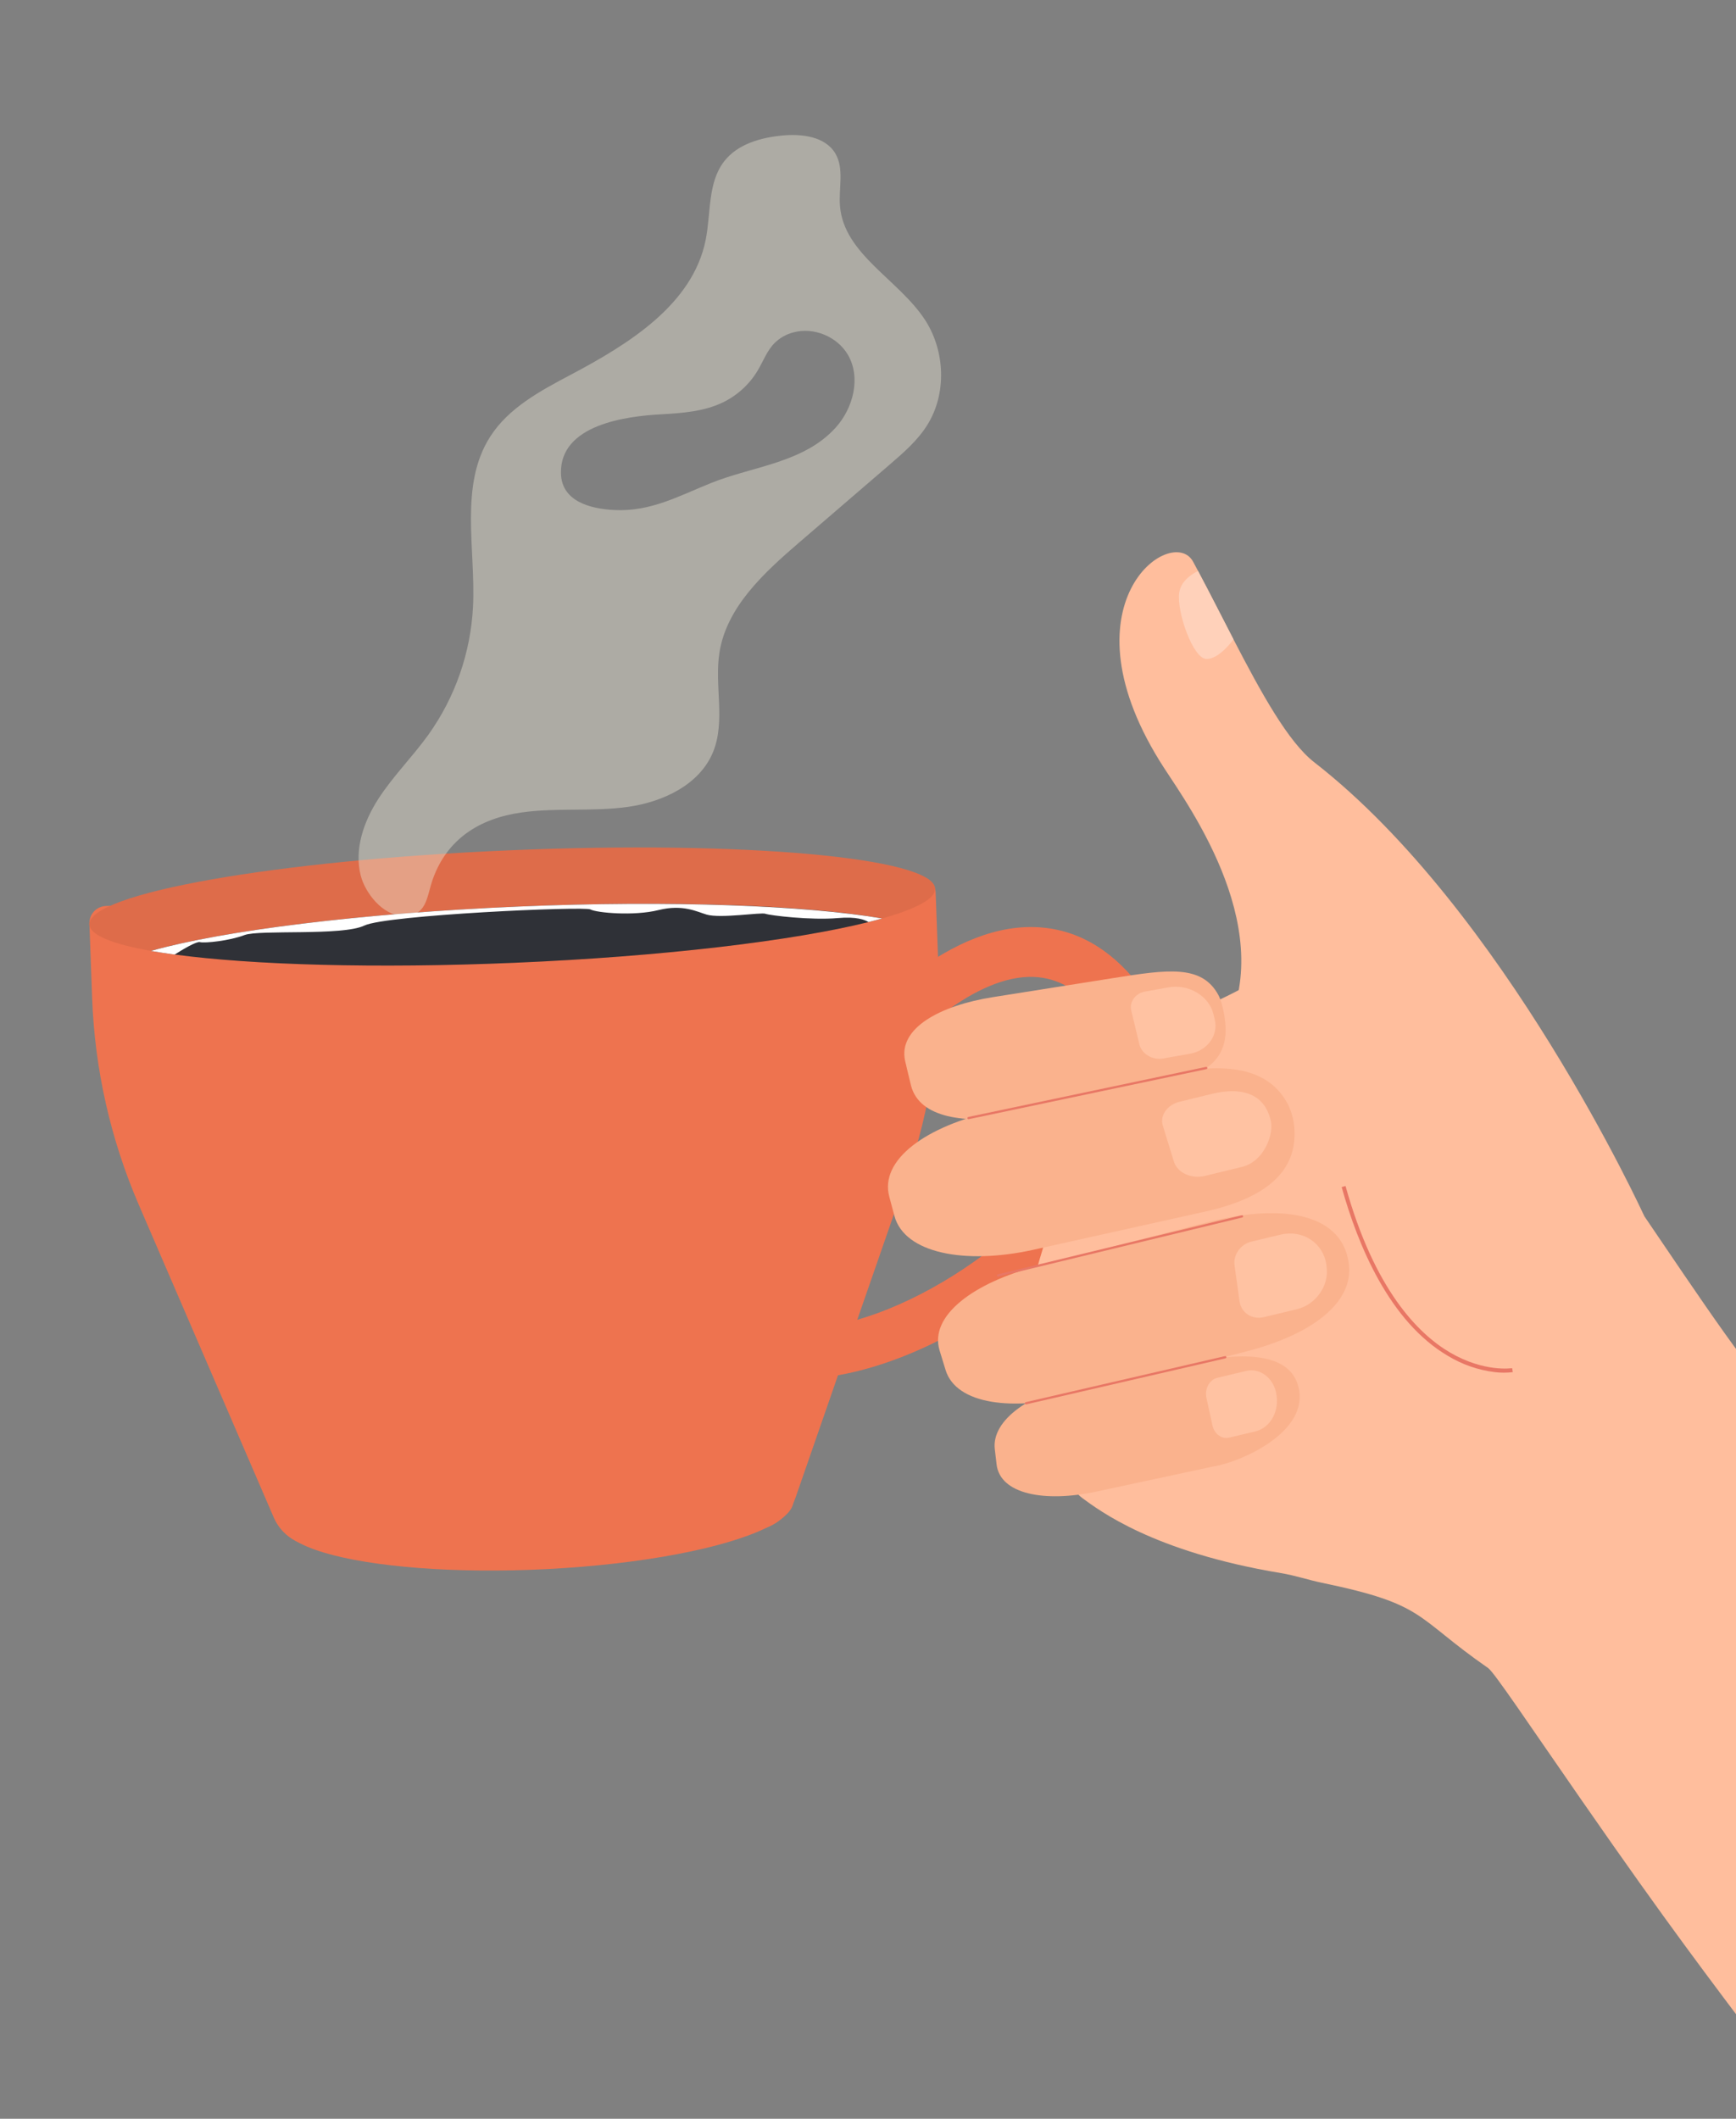 <?xml version="1.0" encoding="UTF-8"?> <svg xmlns="http://www.w3.org/2000/svg" width="227" height="277" viewBox="0 0 227 277" fill="none"><rect x="0" y="0" width="227" height="277" fill="#808080" stroke="none"/> <g clip-path="url(#clip0_2851_4937)"> <path d="M120.036 114.558L13.839 118.449C13.545 118.459 13.257 118.528 12.99 118.651C12.723 118.773 12.483 118.947 12.283 119.163C12.084 119.378 11.929 119.631 11.827 119.907C11.726 120.183 11.68 120.476 11.692 120.769L12.049 130.496C12.39 139.802 14.459 148.963 18.149 157.512L35.794 198.386C36.294 199.546 37.133 200.527 38.201 201.202C39.269 201.877 40.516 202.213 41.778 202.167L98.3 200.096C99.562 200.049 100.781 199.623 101.796 198.872C102.812 198.121 103.577 197.081 103.991 195.888L118.596 153.824C121.651 145.028 123.044 135.74 122.704 126.434L122.347 116.707C122.337 116.414 122.269 116.126 122.147 115.86C122.025 115.593 121.852 115.353 121.637 115.153C121.423 114.954 121.171 114.798 120.896 114.696C120.621 114.594 120.329 114.547 120.036 114.558Z" fill="#EE734F"></path> <path d="M105.122 180.285L104.885 173.777C118.995 173.252 138.008 159.778 144.004 146.036C146.508 140.289 146.229 135.585 143.176 132.044C140.613 129.066 137.798 127.652 134.581 127.715C134.526 127.721 134.463 127.716 134.394 127.72C126.775 127.999 118.461 136.402 115.882 139.644L110.788 135.591C111.24 135.019 122.007 121.655 134.158 121.21L134.445 121.203C139.658 121.1 144.251 123.315 148.109 127.789C152.8 133.234 153.462 140.638 149.972 148.636C143.013 164.597 121.635 179.68 105.122 180.285Z" fill="#EE734F"></path> <path d="M122.277 116.176C122.332 117.486 119.811 118.824 115.348 120.08C105.963 122.72 87.989 125 67.295 125.876C47.176 126.728 29.511 126.046 19.743 124.321C14.688 123.426 11.749 122.249 11.691 120.865C11.52 116.802 36.135 112.459 66.672 111.164C97.21 109.868 122.103 112.108 122.277 116.176Z" fill="#DE6C4A"></path> <path d="M103.73 195.885C103.97 197.222 102.64 198.559 100.112 199.788C94.791 202.371 84.161 204.478 71.647 205.131C59.481 205.761 48.571 204.851 42.329 202.974C39.096 202 37.114 200.763 36.86 199.349C36.112 195.199 50.476 191.058 68.943 190.102C87.409 189.147 102.983 191.735 103.73 195.885Z" fill="#EE734F"></path> <path d="M115.347 120.074L114.647 120.267C114.297 120.359 113.936 120.454 113.563 120.547C103.792 122.985 86.743 125.048 67.292 125.87C49.139 126.641 32.992 126.159 22.835 124.792C21.731 124.643 20.699 124.485 19.74 124.316C29.122 121.673 47.099 119.394 67.796 118.516C87.698 117.672 105.203 118.334 115.032 120.019L115.347 120.074Z" fill="#2F3137"></path> <path opacity="0.42" d="M121.263 55.545C119.997 57.585 118.137 59.189 116.312 60.759L104.496 70.927C99.906 74.876 95.018 79.34 94.074 85.313C93.395 89.628 94.895 94.261 93.245 98.305C91.491 102.599 86.677 104.854 82.084 105.493C77.49 106.133 72.794 105.57 68.202 106.219C62.74 106.988 58.511 109.648 56.615 114.879C55.742 117.291 55.906 119.863 52.554 119.728C49.993 119.621 47.749 116.728 47.168 114.47C46.29 111.046 47.561 107.401 49.478 104.434C51.395 101.467 53.935 98.952 55.997 96.083C59.512 91.171 61.544 85.353 61.852 79.32C62.22 71.754 60.017 63.452 64.103 57.079C66.515 53.313 70.663 51.092 74.616 49.002C82.232 44.974 90.573 39.814 92.273 31.37C92.978 27.868 92.508 23.889 94.708 21.073C96.455 18.837 99.448 17.992 102.273 17.719C104.84 17.471 107.887 17.833 109.217 20.043C110.425 22.055 109.638 24.624 109.839 26.963C110.367 33.268 117.545 36.553 120.989 41.87C123.584 45.914 123.807 51.459 121.263 55.545ZM110.852 46.352C109.447 43.991 106.401 42.736 103.742 43.457C102.828 43.692 101.991 44.161 101.313 44.818C100.302 45.818 99.81 47.204 99.087 48.422C98.02 50.213 96.458 51.657 94.588 52.579C92.072 53.815 89.189 54.011 86.392 54.169C81.889 54.422 73.215 55.504 73.349 61.878C73.427 65.568 77.214 66.52 80.306 66.679C85.076 66.925 88.743 64.85 92.998 63.14C98.464 60.941 105.067 60.538 109.259 55.92C111.589 53.351 112.613 49.328 110.851 46.347L110.852 46.352Z" fill="#EDE7D7"></path> <path d="M115.347 120.075L114.649 120.268L113.564 120.547C113.107 120.253 111.998 119.813 109.572 120.026C106.05 120.337 100.643 119.678 100.086 119.463C99.528 119.248 94.221 120.103 92.406 119.573C91.16 119.211 89.303 118.183 86.095 118.984C82.886 119.785 77.998 119.336 77.205 118.897C76.413 118.457 50.498 119.622 47.645 121.003C44.792 122.385 33.899 121.511 31.968 122.249C30.036 122.987 26.808 123.335 26.138 123.169C25.694 123.057 23.956 124.088 22.837 124.795C21.733 124.646 20.701 124.487 19.742 124.319C29.124 121.676 47.101 119.397 67.798 118.519C87.7 117.673 105.514 118.389 115.347 120.075Z" fill="white"></path> <path d="M194.584 218.072C184.893 211.351 186.581 209.769 172.861 206.93C171.126 206.569 169.364 205.972 167.505 205.663C150.758 202.883 143.692 197.423 141.542 195.868C140.846 195.364 139.122 193.433 139.12 193.432C137.8 192.77 137.084 183.721 138.505 178.081C138.503 178.061 139.295 174.979 139.518 174.429C140.074 173.052 141.06 171.893 142.328 171.122C145.244 169.315 148.948 169.675 148.948 169.675C148.921 169.056 148.892 168.486 148.887 168.366C148.829 167.086 146.817 167.292 146.705 164.553C146.702 164.437 144.767 167.282 148.573 164.267C149.09 163.864 135.722 166.201 135.692 165.493C135.686 165.445 137.029 161.064 137.029 161.011C136.971 159.59 148.396 156.704 148.337 155.107C148.322 154.692 148.307 154.274 148.291 153.854C148.284 153.29 145.353 147.937 145 147.29C144.129 145.684 126.172 137.676 126.166 137.66C165.005 136.408 172.845 119.026 176.944 119.848C181.914 120.84 186.267 122.222 188.694 124.204C199.141 132.753 224.138 174.4 231.162 181.52C236.788 187.226 247.814 198.553 280.634 231.585C275.018 243.737 265.154 253.944 252.917 262.013C245.507 263.784 237.85 265.527 229.946 267.243C223.514 258.67 218.285 251.892 206.844 235.402C199.944 225.469 195.389 218.628 194.584 218.072Z" fill="#FFBE9D"></path> <path d="M195.431 179.383C196.223 179.486 197.024 179.487 197.816 179.386L197.727 178.868C197.69 178.872 194.065 179.443 189.587 176.812C185.446 174.378 179.717 168.63 175.942 155.054L175.435 155.194C177.554 162.797 181.692 172.801 189.366 177.285C191.218 178.402 193.285 179.116 195.431 179.383Z" fill="#E87765"></path> <path d="M214.991 158.96C214.991 158.96 196.728 118.998 171.871 99.673C168.464 97.036 164.943 90.644 161.287 83.583C159.764 80.643 158.221 77.587 156.655 74.642C156.441 74.237 156.227 73.835 156.012 73.437C153.296 68.41 138.279 78.942 152.242 100.441C155.531 105.51 167.647 122.201 159.605 135.822C154.485 144.507 199.805 161.668 214.991 158.96Z" fill="#FFBE9D"></path> <path d="M116.961 158.988L116.292 156.488C114.947 151.599 121.197 147.188 130.024 145.265L151.563 140.607C160.621 138.634 165.889 139.704 168.379 144.31C168.851 145.261 169.144 146.292 169.243 147.35C169.672 152.464 166.51 156.455 157.452 158.428L135.031 163.413C126.197 165.339 118.305 163.877 116.961 158.988Z" fill="#FAB28D"></path> <path d="M123.64 179.097L122.861 176.555C121.475 172.015 127.33 167.665 135.7 165.51L157.811 159.812C166.391 157.6 173.251 158.356 175.594 162.702C176.051 163.586 176.327 164.552 176.404 165.543C176.806 170.386 171.535 174.476 162.954 176.686L140.845 182.38C132.474 184.537 125.024 183.64 123.64 179.097Z" fill="#FAB28D"></path> <path d="M130.314 191.459L130.082 189.472C129.616 185.598 134.827 182.085 141.706 180.604L155.891 178.068C161.429 177.017 168.559 176.385 169.789 181.33C171.271 187.288 162.086 191.165 158.831 191.683L143.44 194.991C136.55 196.475 130.779 195.334 130.314 191.459Z" fill="#FAB28D"></path> <path d="M166.175 146.538C165.276 142.62 161.865 142.183 158.493 143.005L154.237 144.043C152.627 144.435 151.642 145.837 152.049 147.156L153.501 151.863C153.951 153.326 155.782 154.169 157.566 153.732L162.412 152.552C165.292 151.849 166.583 148.287 166.175 146.538Z" fill="#FFC2A2"></path> <path d="M119.142 141.992C119.018 141.544 118.341 138.642 118.341 138.642C117.466 134.458 122.815 131.475 129.817 130.365L145.487 127.883C152.668 126.744 157.125 126.077 159.306 130.069C159.883 131.13 160.299 133.496 160.27 134.774C160.159 140.242 154.843 141.429 147.656 142.566L133.074 145.897C126.071 147.007 120.272 146.129 119.142 141.992Z" fill="#FAB28D"></path> <path d="M173.469 165.662L173.432 165.345C173.037 162.487 170.334 160.72 167.427 161.416L163.607 162.332C162.218 162.665 161.239 164.053 161.427 165.417L162.08 170.126C162.29 171.638 163.719 172.567 165.257 172.199L169.586 171.161C172.055 170.565 173.804 168.089 173.469 165.662Z" fill="#FFC2A2"></path> <path d="M166.854 182.025L166.865 182.116C167.366 184.401 166.148 186.658 164.159 187.135L160.71 187.953C159.76 188.177 158.787 187.469 158.547 186.38L157.758 182.778C157.493 181.568 158.137 180.376 159.191 180.124L162.988 179.224C164.69 178.816 166.429 180.08 166.854 182.025Z" fill="#FFC2A2"></path> <path d="M158.843 133.305L158.674 132.606C158.097 130.198 155.442 128.615 152.778 129.087L149.738 129.631C148.467 129.856 147.651 130.98 147.926 132.129L148.982 136.519C149.288 137.8 150.691 138.632 152.102 138.382L155.603 137.763C157.879 137.362 159.335 135.355 158.843 133.305Z" fill="#FFC2A2"></path> <path d="M130.486 166.899C130.503 166.899 130.52 166.897 130.536 166.893L162.442 159.168C162.461 159.164 162.479 159.156 162.495 159.144C162.511 159.133 162.524 159.119 162.534 159.102C162.544 159.085 162.551 159.067 162.554 159.048C162.557 159.028 162.556 159.009 162.551 158.99C162.541 158.952 162.517 158.919 162.484 158.899C162.451 158.879 162.411 158.872 162.373 158.881L130.467 166.606C130.448 166.61 130.43 166.618 130.414 166.63C130.399 166.641 130.386 166.656 130.375 166.672C130.365 166.689 130.359 166.707 130.356 166.726C130.353 166.745 130.353 166.765 130.358 166.784C130.364 166.814 130.38 166.842 130.403 166.862C130.426 166.883 130.455 166.896 130.486 166.899Z" fill="#E87765"></path> <path d="M126.652 146.32C126.668 146.321 126.683 146.319 126.698 146.314L157.748 139.774C157.768 139.77 157.787 139.763 157.804 139.753C157.821 139.742 157.836 139.728 157.847 139.711C157.859 139.695 157.866 139.676 157.87 139.656C157.874 139.637 157.874 139.616 157.87 139.597C157.866 139.577 157.857 139.558 157.846 139.542C157.834 139.526 157.819 139.512 157.802 139.501C157.785 139.491 157.765 139.484 157.746 139.481C157.726 139.479 157.705 139.48 157.686 139.485L126.638 146.024C126.599 146.026 126.562 146.044 126.536 146.073C126.509 146.102 126.495 146.14 126.497 146.179C126.499 146.218 126.516 146.255 126.545 146.282C126.574 146.308 126.613 146.322 126.652 146.32Z" fill="#E87765"></path> <path d="M134.139 183.607C134.156 183.608 134.172 183.606 134.188 183.601L160.248 177.583C160.286 177.574 160.319 177.55 160.34 177.517C160.361 177.484 160.368 177.444 160.359 177.406C160.355 177.387 160.347 177.369 160.336 177.353C160.325 177.337 160.31 177.323 160.294 177.313C160.277 177.302 160.259 177.296 160.239 177.293C160.22 177.29 160.2 177.291 160.181 177.295L134.122 183.314C134.084 183.323 134.051 183.346 134.03 183.379C134.009 183.412 134.002 183.452 134.011 183.49C134.018 183.521 134.034 183.548 134.057 183.569C134.08 183.59 134.109 183.603 134.139 183.607Z" fill="#E87765"></path> <path d="M157.686 86.14C159.394 86.278 161.288 83.589 161.288 83.589C159.764 80.649 158.221 77.593 156.655 74.649C155.653 75.142 154.377 76.067 154.189 77.533C153.867 80.001 155.967 86.001 157.686 86.14Z" fill="#FFD1BA"></path> </g> <defs> <clipPath id="clip0_2851_4937"> <rect width="227" height="277" fill="white"></rect> </clipPath> </defs> </svg> 
